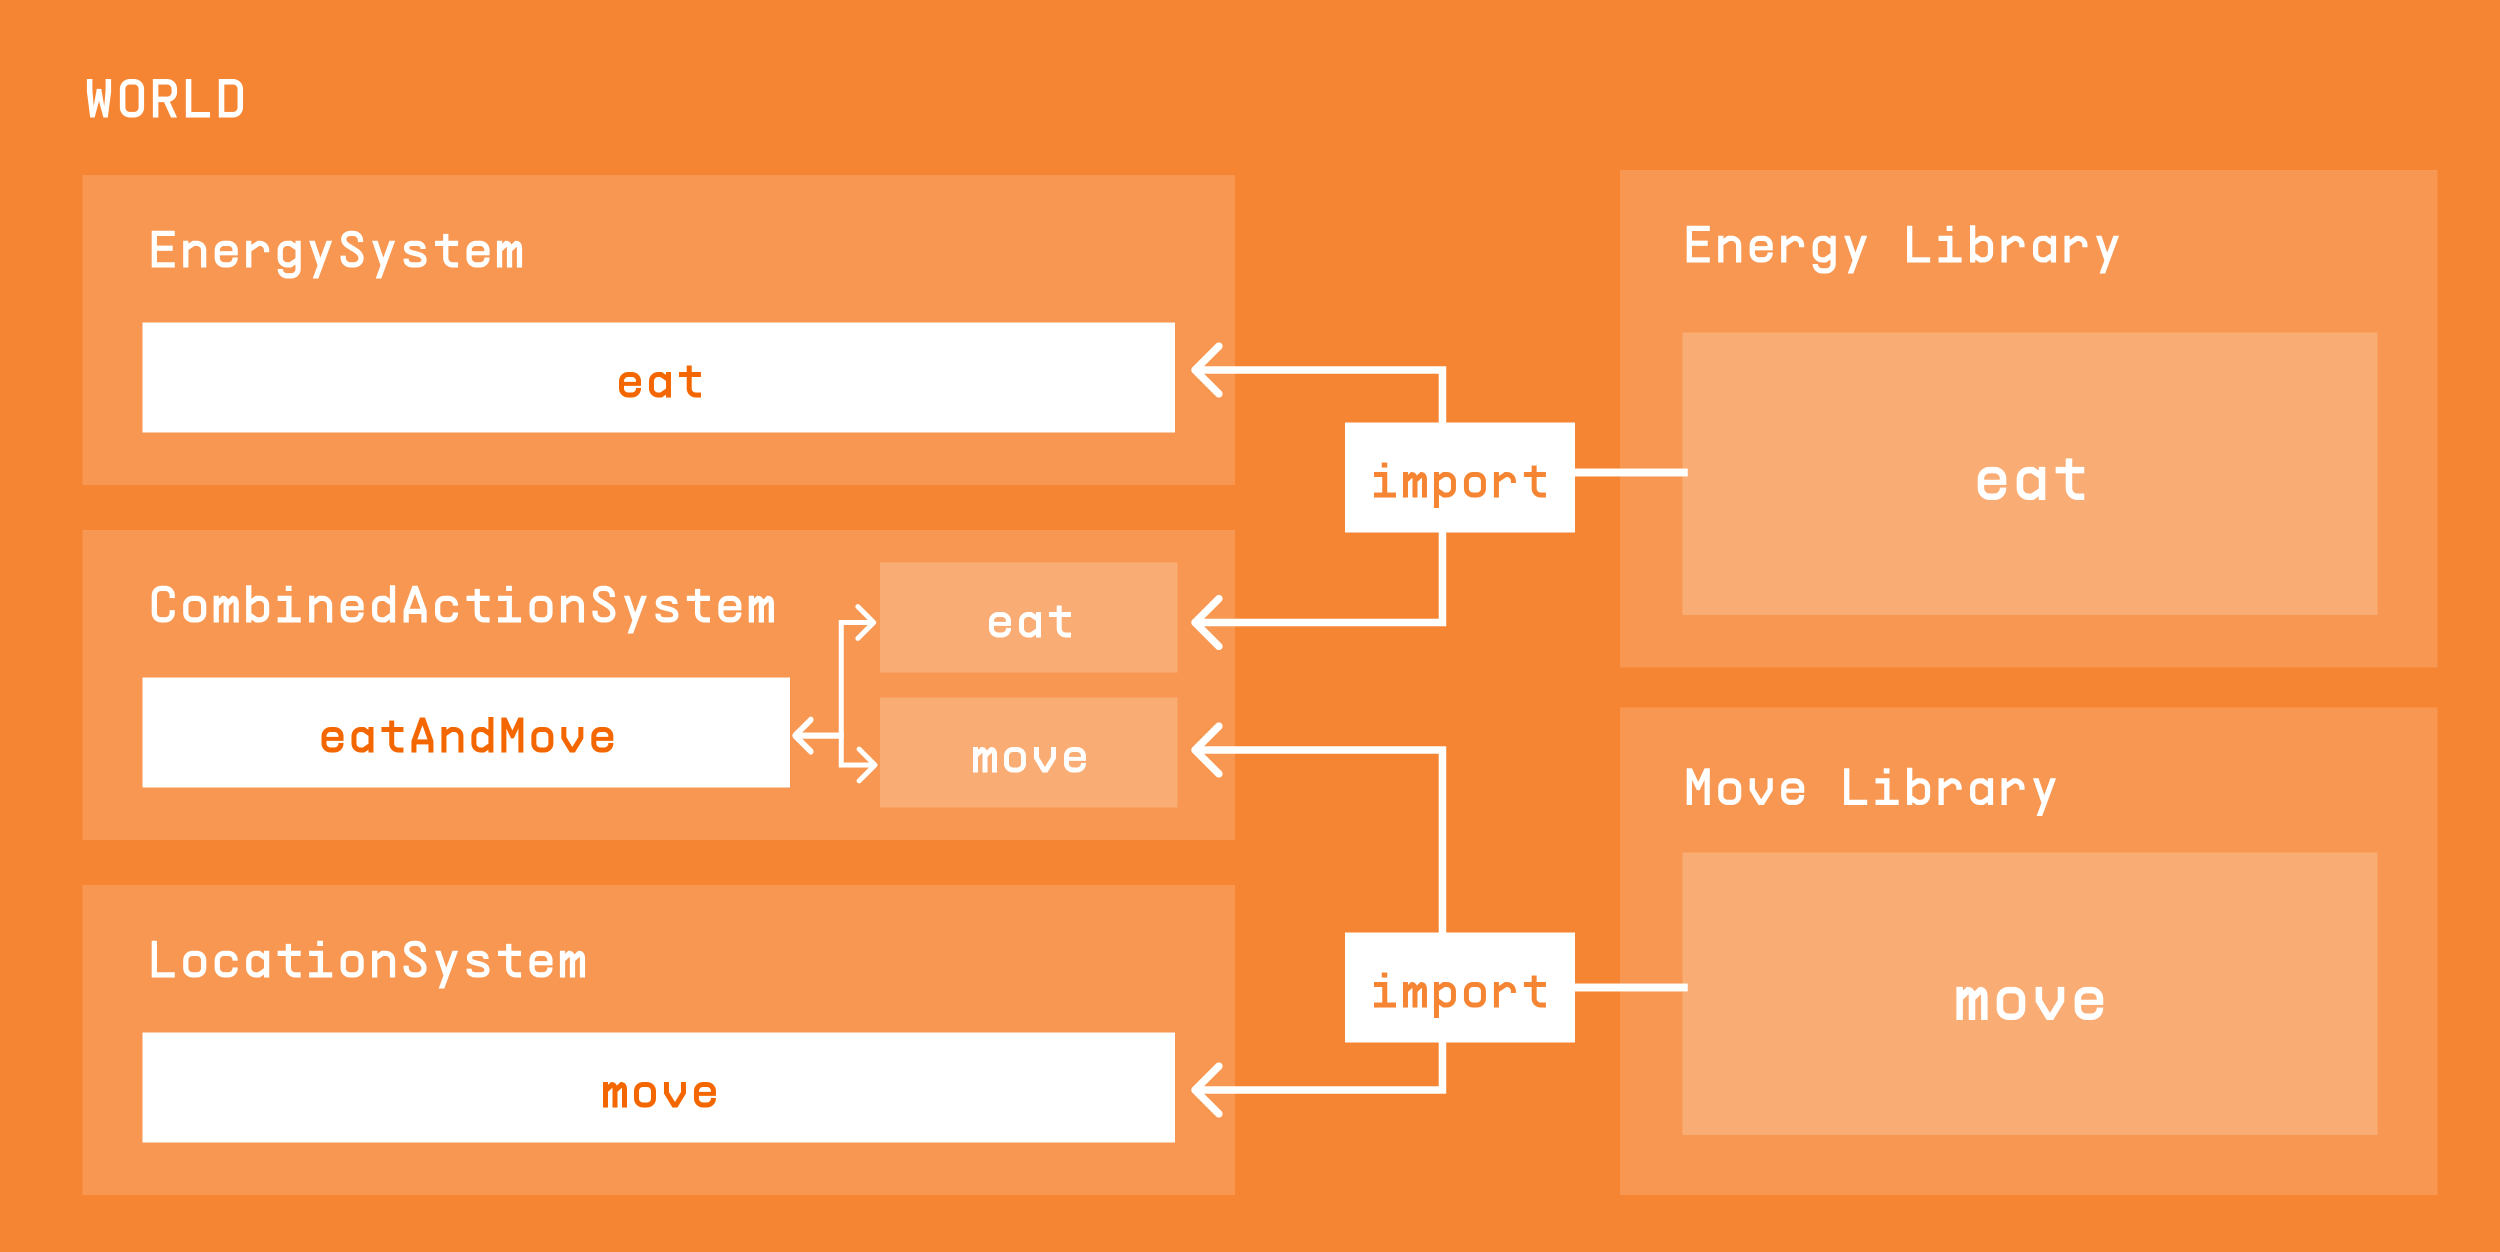 <svg width="1000" height="501" viewBox="0 0 1000 501" fill="none" xmlns="http://www.w3.org/2000/svg">
<rect x="0" y="0" width="1000" height="501" fill="#333333" stroke="none"/>
<g clip-path="url(#clip0_2_328)">
<rect width="1000" height="501" fill="#F46700"/>
<rect width="1000" height="501" fill="white" fill-opacity="0.2"/>
<path d="M40.502 35.56L41.712 42.49L42.24 36V31.6H44.44V36.66L43.12 47H41.36L39.6 40.422L37.84 47H36.08L34.76 36.66V31.6H36.96V36L37.488 42.49L38.698 35.56H40.502ZM53.671 44.778C54.639 44.778 55.431 43.986 55.431 43.018V35.56C55.431 34.57 54.661 33.8 53.671 33.8H51.911C50.921 33.8 50.151 34.592 50.151 35.56V43.018C50.151 43.986 50.943 44.778 51.911 44.778H53.671ZM47.951 43.018V35.56C47.951 33.36 49.733 31.6 51.911 31.6H53.671C55.871 31.6 57.631 33.36 57.631 35.56V43.018C57.631 45.196 55.871 47 53.671 47H51.911C49.733 47 47.951 45.196 47.951 43.018ZM70.823 47H68.403L65.609 40.84H63.343V47H61.143V31.6H66.863C69.063 31.6 70.823 33.36 70.823 35.56V36.88C70.823 38.706 69.613 40.224 67.941 40.686L70.823 47ZM63.343 38.64H66.863C67.853 38.64 68.623 37.87 68.623 36.88V35.56C68.623 34.57 67.853 33.8 66.863 33.8H63.343V38.64ZM76.534 31.6V44.8H84.014V47H74.334V31.6H76.534ZM93.246 31.6C95.424 31.6 97.206 33.36 97.206 35.56V43.018C97.206 45.196 95.424 47 93.246 47H87.526V31.6H93.246ZM89.726 44.778H93.246C94.214 44.778 95.006 43.986 95.006 43.018V35.56C95.006 34.592 94.236 33.8 93.246 33.8H89.726V44.778Z" fill="white"/>
<rect x="33" y="70" width="461" height="124" fill="white" fill-opacity="0.15"/>
<rect x="648" y="68" width="327" height="199" fill="white" fill-opacity="0.15"/>
<rect x="648" y="283" width="327" height="195" fill="white" fill-opacity="0.15"/>
<rect x="33" y="212" width="461" height="124" fill="white" fill-opacity="0.15"/>
<rect x="33" y="354" width="461" height="124" fill="white" fill-opacity="0.15"/>
<rect x="57" y="129" width="413" height="44" fill="white"/>
<rect x="57" y="271" width="259" height="44" fill="white"/>
<rect x="352" y="225" width="119" height="44" fill="white" fill-opacity="0.2"/>
<rect x="673" y="133" width="278" height="113" fill="white" fill-opacity="0.2"/>
<rect x="673" y="341" width="278" height="113" fill="white" fill-opacity="0.2"/>
<rect x="352" y="279" width="119" height="44" fill="white" fill-opacity="0.2"/>
<rect x="57" y="413" width="413" height="44" fill="white"/>
<path d="M256.4 152.2V154.36H249.6V155.38C249.6 156.26 250.32 156.98 251.2 156.98H252.8C253.68 156.98 254.4 156.26 254.4 155.38V155.18H256.4V155.38C256.4 157.36 254.8 159 252.8 159H251.2C249.22 159 247.6 157.36 247.6 155.38V152.4C247.6 150.4 249.22 148.8 251.2 148.8H252.8C254.74 148.8 256.3 150.3 256.4 152.2ZM249.6 152.76H254.4V152.4C254.4 151.5 253.7 150.8 252.8 150.8H251.2C250.3 150.8 249.6 151.52 249.6 152.4V152.76ZM268.392 148.8V159H266.392V157.88L264.732 159H263.192C261.212 159 259.592 157.38 259.592 155.4V152.4C259.592 150.4 261.212 148.8 263.192 148.8H264.732L266.392 149.92V148.8H268.392ZM261.592 155.4C261.592 156.28 262.312 157 263.192 157H264.112L266.392 155.46V152.34L264.112 150.8H263.192C262.312 150.8 261.592 151.52 261.592 152.4V155.4ZM278.284 159C276.284 159 274.684 157.4 274.684 155.4V150.8H271.584V148.8H274.684V146.2H276.684V148.8H280.384V150.8H276.684V155.4C276.684 156.3 277.384 157 278.284 157H280.384V159H278.284Z" fill="#F46700"/>
<path d="M137.4 294.2V296.36H130.6V297.38C130.6 298.26 131.32 298.98 132.2 298.98H133.8C134.68 298.98 135.4 298.26 135.4 297.38V297.18H137.4V297.38C137.4 299.36 135.8 301 133.8 301H132.2C130.22 301 128.6 299.36 128.6 297.38V294.4C128.6 292.4 130.22 290.8 132.2 290.8H133.8C135.74 290.8 137.3 292.3 137.4 294.2ZM130.6 294.76H135.4V294.4C135.4 293.5 134.7 292.8 133.8 292.8H132.2C131.3 292.8 130.6 293.52 130.6 294.4V294.76ZM149.392 290.8V301H147.392V299.88L145.732 301H144.192C142.212 301 140.592 299.38 140.592 297.4V294.4C140.592 292.4 142.212 290.8 144.192 290.8H145.732L147.392 291.92V290.8H149.392ZM142.592 297.4C142.592 298.28 143.312 299 144.192 299H145.112L147.392 297.46V294.34L145.112 292.8H144.192C143.312 292.8 142.592 293.52 142.592 294.4V297.4ZM159.284 301C157.284 301 155.684 299.4 155.684 297.4V292.8H152.584V290.8H155.684V288.2H157.684V290.8H161.384V292.8H157.684V297.4C157.684 298.3 158.384 299 159.284 299H161.384V301H159.284ZM166.577 301H164.577V296.4L167.977 287H169.977L173.377 296.4V301H171.377V297.76H166.577V301ZM166.937 295.76H171.017L168.997 290.16H168.957L166.937 295.76ZM176.569 290.8H178.569V291.92L180.229 290.8H181.769C183.749 290.8 185.369 292.4 185.369 294.4V301H183.369V294.4C183.369 293.52 182.649 292.8 181.769 292.8H180.849L178.569 294.34V301H176.569V290.8ZM197.361 286.8V301H195.361V299.88L193.701 301H192.161C190.181 301 188.561 299.38 188.561 297.4V294.4C188.561 292.4 190.181 290.8 192.161 290.8H193.701L195.361 291.92V286.8H197.361ZM190.561 297.4C190.561 298.28 191.281 299 192.161 299H193.081L195.361 297.46V294.34L193.081 292.8H192.161C191.281 292.8 190.561 293.52 190.561 294.4V297.4ZM204.413 295.36L202.553 291.4V301H200.553V287H202.553L204.953 292.22L207.353 287H209.353V301H207.353V291.4L205.493 295.36H204.413ZM217.745 299C218.645 299 219.345 298.32 219.345 297.42V294.4C219.345 293.5 218.645 292.8 217.745 292.8H216.145C215.245 292.8 214.545 293.5 214.545 294.4V297.42C214.545 298.32 215.245 298.98 216.145 299H217.745ZM212.545 297.42V294.4C212.545 292.4 214.145 290.8 216.145 290.8H217.745C219.745 290.8 221.345 292.4 221.345 294.4V297.42C221.345 299.42 219.745 301 217.745 301H216.145C214.145 301 212.545 299.42 212.545 297.42ZM231.338 290.8H233.338V295.4L229.938 301H227.938L224.538 295.4V290.8H226.538V294.84L228.918 298.76H228.958L231.338 294.84V290.8ZM245.33 294.2V296.36H238.53V297.38C238.53 298.26 239.25 298.98 240.13 298.98H241.73C242.61 298.98 243.33 298.26 243.33 297.38V297.18H245.33V297.38C245.33 299.36 243.73 301 241.73 301H240.13C238.15 301 236.53 299.36 236.53 297.38V294.4C236.53 292.4 238.15 290.8 240.13 290.8H241.73C243.67 290.8 245.23 292.3 245.33 294.2ZM238.53 294.76H243.33V294.4C243.33 293.5 242.63 292.8 241.73 292.8H240.13C239.23 292.8 238.53 293.52 238.53 294.4V294.76Z" fill="#F46700"/>
<path d="M404.4 248.2V250.36H397.6V251.38C397.6 252.26 398.32 252.98 399.2 252.98H400.8C401.68 252.98 402.4 252.26 402.4 251.38V251.18H404.4V251.38C404.4 253.36 402.8 255 400.8 255H399.2C397.22 255 395.6 253.36 395.6 251.38V248.4C395.6 246.4 397.22 244.8 399.2 244.8H400.8C402.74 244.8 404.3 246.3 404.4 248.2ZM397.6 248.76H402.4V248.4C402.4 247.5 401.7 246.8 400.8 246.8H399.2C398.3 246.8 397.6 247.52 397.6 248.4V248.76ZM416.392 244.8V255H414.392V253.88L412.732 255H411.192C409.212 255 407.592 253.38 407.592 251.4V248.4C407.592 246.4 409.212 244.8 411.192 244.8H412.732L414.392 245.92V244.8H416.392ZM409.592 251.4C409.592 252.28 410.312 253 411.192 253H412.112L414.392 251.46V248.34L412.112 246.8H411.192C410.312 246.8 409.592 247.52 409.592 248.4V251.4ZM426.284 255C424.284 255 422.684 253.4 422.684 251.4V246.8H419.584V244.8H422.684V242.2H424.684V244.8H428.384V246.8H424.684V251.4C424.684 252.3 425.384 253 426.284 253H428.384V255H426.284Z" fill="white"/>
<path d="M802.52 191.16V193.968H793.68V195.294C793.68 196.438 794.616 197.374 795.76 197.374H797.84C798.984 197.374 799.92 196.438 799.92 195.294V195.034H802.52V195.294C802.52 197.868 800.44 200 797.84 200H795.76C793.186 200 791.08 197.868 791.08 195.294V191.42C791.08 188.82 793.186 186.74 795.76 186.74H797.84C800.362 186.74 802.39 188.69 802.52 191.16ZM793.68 191.888H799.92V191.42C799.92 190.25 799.01 189.34 797.84 189.34H795.76C794.59 189.34 793.68 190.276 793.68 191.42V191.888ZM818.11 186.74V200H815.51V198.544L813.352 200H811.35C808.776 200 806.67 197.894 806.67 195.32V191.42C806.67 188.82 808.776 186.74 811.35 186.74H813.352L815.51 188.196V186.74H818.11ZM809.27 195.32C809.27 196.464 810.206 197.4 811.35 197.4H812.546L815.51 195.398V191.342L812.546 189.34H811.35C810.206 189.34 809.27 190.276 809.27 191.42V195.32ZM830.97 200C828.37 200 826.29 197.92 826.29 195.32V189.34H822.26V186.74H826.29V183.36H828.89V186.74H833.7V189.34H828.89V195.32C828.89 196.49 829.8 197.4 830.97 197.4H833.7V200H830.97Z" fill="white"/>
<path d="M782.56 394.74H785.16V396.248L786.72 394.74H786.928C788.306 394.74 789.268 395.338 789.762 396.586L791.66 394.74H791.868C793.922 394.74 795.04 396.04 795.04 398.9V408H792.44V398.9C792.44 398.406 792.44 397.99 792.388 397.704L790.1 399.888V408H787.5V398.9C787.5 398.406 787.5 397.99 787.448 397.704L785.16 399.888V408H782.56V394.74ZM786.642 396.924H786.798H786.642ZM791.582 396.924H791.738H791.582ZM805.43 405.4C806.6 405.4 807.51 404.516 807.51 403.346V399.42C807.51 398.25 806.6 397.34 805.43 397.34H803.35C802.18 397.34 801.27 398.25 801.27 399.42V403.346C801.27 404.516 802.18 405.374 803.35 405.4H805.43ZM798.67 403.346V399.42C798.67 396.82 800.75 394.74 803.35 394.74H805.43C808.03 394.74 810.11 396.82 810.11 399.42V403.346C810.11 405.946 808.03 408 805.43 408H803.35C800.75 408 798.67 405.946 798.67 403.346ZM823.1 394.74H825.7V400.72L821.28 408H818.68L814.26 400.72V394.74H816.86V399.992L819.954 405.088H820.006L823.1 399.992V394.74ZM841.29 399.16V401.968H832.45V403.294C832.45 404.438 833.386 405.374 834.53 405.374H836.61C837.754 405.374 838.69 404.438 838.69 403.294V403.034H841.29V403.294C841.29 405.868 839.21 408 836.61 408H834.53C831.956 408 829.85 405.868 829.85 403.294V399.42C829.85 396.82 831.956 394.74 834.53 394.74H836.61C839.132 394.74 841.16 396.69 841.29 399.16ZM832.45 399.888H838.69V399.42C838.69 398.25 837.78 397.34 836.61 397.34H834.53C833.36 397.34 832.45 398.276 832.45 399.42V399.888Z" fill="white"/>
<path d="M389.2 298.8H391.2V299.96L392.4 298.8H392.56C393.62 298.8 394.36 299.26 394.74 300.22L396.2 298.8H396.36C397.94 298.8 398.8 299.8 398.8 302V309H396.8V302C396.8 301.62 396.8 301.3 396.76 301.08L395 302.76V309H393V302C393 301.62 393 301.3 392.96 301.08L391.2 302.76V309H389.2V298.8ZM392.34 300.48H392.46H392.34ZM396.14 300.48H396.26H396.14ZM406.792 307C407.692 307 408.392 306.32 408.392 305.42V302.4C408.392 301.5 407.692 300.8 406.792 300.8H405.192C404.292 300.8 403.592 301.5 403.592 302.4V305.42C403.592 306.32 404.292 306.98 405.192 307H406.792ZM401.592 305.42V302.4C401.592 300.4 403.192 298.8 405.192 298.8H406.792C408.792 298.8 410.392 300.4 410.392 302.4V305.42C410.392 307.42 408.792 309 406.792 309H405.192C403.192 309 401.592 307.42 401.592 305.42ZM420.384 298.8H422.384V303.4L418.984 309H416.984L413.584 303.4V298.8H415.584V302.84L417.964 306.76H418.004L420.384 302.84V298.8ZM434.377 302.2V304.36H427.577V305.38C427.577 306.26 428.297 306.98 429.177 306.98H430.777C431.657 306.98 432.377 306.26 432.377 305.38V305.18H434.377V305.38C434.377 307.36 432.777 309 430.777 309H429.177C427.197 309 425.577 307.36 425.577 305.38V302.4C425.577 300.4 427.197 298.8 429.177 298.8H430.777C432.717 298.8 434.277 300.3 434.377 302.2ZM427.577 302.76H432.377V302.4C432.377 301.5 431.677 300.8 430.777 300.8H429.177C428.277 300.8 427.577 301.52 427.577 302.4V302.76Z" fill="white"/>
<path d="M241.2 432.8H243.2V433.96L244.4 432.8H244.56C245.62 432.8 246.36 433.26 246.74 434.22L248.2 432.8H248.36C249.94 432.8 250.8 433.8 250.8 436V443H248.8V436C248.8 435.62 248.8 435.3 248.76 435.08L247 436.76V443H245V436C245 435.62 245 435.3 244.96 435.08L243.2 436.76V443H241.2V432.8ZM244.34 434.48H244.46H244.34ZM248.14 434.48H248.26H248.14ZM258.792 441C259.692 441 260.392 440.32 260.392 439.42V436.4C260.392 435.5 259.692 434.8 258.792 434.8H257.192C256.292 434.8 255.592 435.5 255.592 436.4V439.42C255.592 440.32 256.292 440.98 257.192 441H258.792ZM253.592 439.42V436.4C253.592 434.4 255.192 432.8 257.192 432.8H258.792C260.792 432.8 262.392 434.4 262.392 436.4V439.42C262.392 441.42 260.792 443 258.792 443H257.192C255.192 443 253.592 441.42 253.592 439.42ZM272.384 432.8H274.384V437.4L270.984 443H268.984L265.584 437.4V432.8H267.584V436.84L269.964 440.76H270.004L272.384 436.84V432.8ZM286.377 436.2V438.36H279.577V439.38C279.577 440.26 280.297 440.98 281.177 440.98H282.777C283.657 440.98 284.377 440.26 284.377 439.38V439.18H286.377V439.38C286.377 441.36 284.777 443 282.777 443H281.177C279.197 443 277.577 441.36 277.577 439.38V436.4C277.577 434.4 279.197 432.8 281.177 432.8H282.777C284.717 432.8 286.277 434.3 286.377 436.2ZM279.577 436.76H284.377V436.4C284.377 435.5 283.677 434.8 282.777 434.8H281.177C280.277 434.8 279.577 435.52 279.577 436.4V436.76Z" fill="#F46700"/>
<path d="M69.92 92.3V94.4H62.78V98.243H69.08V100.343H62.78V104.9H69.92V107H60.68V92.3H69.92ZM73.272 96.29H75.372V97.466L77.115 96.29H78.732C80.811 96.29 82.512 97.97 82.512 100.07V107H80.412V100.07C80.412 99.146 79.656 98.39 78.732 98.39H77.766L75.372 100.007V107H73.272V96.29ZM95.104 99.86V102.128H87.964V103.199C87.964 104.123 88.72 104.879 89.644 104.879H91.324C92.248 104.879 93.004 104.123 93.004 103.199V102.989H95.104V103.199C95.104 105.278 93.424 107 91.324 107H89.644C87.565 107 85.864 105.278 85.864 103.199V100.07C85.864 97.97 87.565 96.29 89.644 96.29H91.324C93.361 96.29 94.999 97.865 95.104 99.86ZM87.964 100.448H93.004V100.07C93.004 99.125 92.269 98.39 91.324 98.39H89.644C88.699 98.39 87.964 99.146 87.964 100.07V100.448ZM98.455 96.29H100.555V97.97L103.054 96.29H103.915C105.994 96.29 107.695 97.97 107.695 100.07V100.91H105.595V100.07C105.595 99.146 104.839 98.39 103.915 98.39H103.705L100.555 100.511V107H98.455V96.29ZM120.287 107.609C120.287 109.688 118.607 111.41 116.507 111.41H114.827C112.748 111.41 111.047 109.688 111.047 107.609H113.147C113.147 108.533 113.903 109.289 114.827 109.289H116.507C117.431 109.289 118.187 108.533 118.187 107.609V105.824L116.444 107H114.827C112.748 107 111.047 105.299 111.047 103.22V100.07C111.047 97.97 112.748 96.29 114.827 96.29H116.444L118.187 97.466V96.29H120.287V107.609ZM113.147 103.22C113.147 104.144 113.903 104.9 114.827 104.9H115.793L118.187 103.283V100.007L115.793 98.39H114.827C113.903 98.39 113.147 99.146 113.147 100.07V103.22ZM127.335 111.41H125.088L127.02 106.16L123.639 96.29H125.865L128.154 103.031L130.632 96.29H132.879L127.335 111.41ZM136.231 102.254H138.331V103.094C138.331 104.081 139.15 104.9 140.137 104.9H141.544C142.615 104.9 143.371 104.228 143.371 103.304C143.371 100.406 136.441 99.776 136.441 95.786C136.441 93.728 138.058 92.3 140.347 92.3H141.334C143.497 92.3 145.261 94.043 145.261 96.206V96.836H143.161V96.206C143.161 95.198 142.342 94.4 141.334 94.4H140.347C139.213 94.4 138.541 94.925 138.541 95.786C138.541 98.012 145.471 98.873 145.471 103.304C145.471 105.404 143.77 107 141.544 107H140.137C137.974 107 136.231 105.257 136.231 103.094V102.254ZM152.519 111.41H150.272L152.204 106.16L148.823 96.29H151.049L153.338 103.031L155.816 96.29H158.063L152.519 111.41ZM161.414 103.472H163.514V103.892C163.514 104.48 164.06 104.9 164.963 104.9H167.084C168.071 104.9 168.554 104.564 168.554 104.039C168.554 101.666 161.561 103.199 161.561 99.125C161.561 97.424 162.926 96.29 164.921 96.29H166.937C168.827 96.29 170.297 97.655 170.297 99.419V99.608H168.197V99.419C168.197 98.831 167.672 98.39 166.937 98.39H164.921C164.039 98.39 163.661 98.684 163.661 99.125C163.661 100.826 170.654 99.755 170.654 104.039C170.654 105.803 169.205 107 167.084 107H164.963C162.926 107 161.414 105.677 161.414 103.892V103.472ZM181.041 107C178.941 107 177.261 105.32 177.261 103.22V98.39H174.006V96.29H177.261V93.56H179.361V96.29H183.246V98.39H179.361V103.22C179.361 104.165 180.096 104.9 181.041 104.9H183.246V107H181.041ZM195.838 99.86V102.128H188.698V103.199C188.698 104.123 189.454 104.879 190.378 104.879H192.058C192.982 104.879 193.738 104.123 193.738 103.199V102.989H195.838V103.199C195.838 105.278 194.158 107 192.058 107H190.378C188.299 107 186.598 105.278 186.598 103.199V100.07C186.598 97.97 188.299 96.29 190.378 96.29H192.058C194.095 96.29 195.733 97.865 195.838 99.86ZM188.698 100.448H193.738V100.07C193.738 99.125 193.003 98.39 192.058 98.39H190.378C189.433 98.39 188.698 99.146 188.698 100.07V100.448ZM198.77 96.29H200.87V97.508L202.13 96.29H202.298C203.411 96.29 204.188 96.773 204.587 97.781L206.12 96.29H206.288C207.947 96.29 208.85 97.34 208.85 99.65V107H206.75V99.65C206.75 99.251 206.75 98.915 206.708 98.684L204.86 100.448V107H202.76V99.65C202.76 99.251 202.76 98.915 202.718 98.684L200.87 100.448V107H198.77V96.29ZM202.067 98.054H202.193H202.067ZM206.057 98.054H206.183H206.057Z" fill="white"/>
<path d="M683.92 90.3V92.4H676.78V96.243H683.08V98.343H676.78V102.9H683.92V105H674.68V90.3H683.92ZM687.272 94.29H689.372V95.466L691.115 94.29H692.732C694.811 94.29 696.512 95.97 696.512 98.07V105H694.412V98.07C694.412 97.146 693.656 96.39 692.732 96.39H691.766L689.372 98.007V105H687.272V94.29ZM709.104 97.86V100.128H701.964V101.199C701.964 102.123 702.72 102.879 703.644 102.879H705.324C706.248 102.879 707.004 102.123 707.004 101.199V100.989H709.104V101.199C709.104 103.278 707.424 105 705.324 105H703.644C701.565 105 699.864 103.278 699.864 101.199V98.07C699.864 95.97 701.565 94.29 703.644 94.29H705.324C707.361 94.29 708.999 95.865 709.104 97.86ZM701.964 98.448H707.004V98.07C707.004 97.125 706.269 96.39 705.324 96.39H703.644C702.699 96.39 701.964 97.146 701.964 98.07V98.448ZM712.455 94.29H714.555V95.97L717.054 94.29H717.915C719.994 94.29 721.695 95.97 721.695 98.07V98.91H719.595V98.07C719.595 97.146 718.839 96.39 717.915 96.39H717.705L714.555 98.511V105H712.455V94.29ZM734.287 105.609C734.287 107.688 732.607 109.41 730.507 109.41H728.827C726.748 109.41 725.047 107.688 725.047 105.609H727.147C727.147 106.533 727.903 107.289 728.827 107.289H730.507C731.431 107.289 732.187 106.533 732.187 105.609V103.824L730.444 105H728.827C726.748 105 725.047 103.299 725.047 101.22V98.07C725.047 95.97 726.748 94.29 728.827 94.29H730.444L732.187 95.466V94.29H734.287V105.609ZM727.147 101.22C727.147 102.144 727.903 102.9 728.827 102.9H729.793L732.187 101.283V98.007L729.793 96.39H728.827C727.903 96.39 727.147 97.146 727.147 98.07V101.22ZM741.335 109.41H739.088L741.02 104.16L737.639 94.29H739.865L742.154 101.031L744.632 94.29H746.879L741.335 109.41ZM764.923 90.3V102.9H772.063V105H762.823V90.3H764.923ZM780.979 102.9H784.654V105H775.414V102.9H778.879V96.39H775.414V94.29H780.979V102.9ZM778.669 92.4V90.3H780.979V92.4H778.669ZM788.006 90.09H790.106V95.466L791.849 94.29H793.466C795.545 94.29 797.246 95.97 797.246 98.07V101.22C797.246 103.299 795.545 105 793.466 105H791.849L790.106 103.824V105H788.006V90.09ZM790.106 101.283L792.5 102.9H793.466C794.39 102.9 795.146 102.144 795.146 101.22V98.07C795.146 97.146 794.39 96.39 793.466 96.39H792.5L790.106 98.007V101.283ZM800.598 94.29H802.698V95.97L805.197 94.29H806.058C808.137 94.29 809.838 95.97 809.838 98.07V98.91H807.738V98.07C807.738 97.146 806.982 96.39 806.058 96.39H805.848L802.698 98.511V105H800.598V94.29ZM822.43 94.29V105H820.33V103.824L818.587 105H816.97C814.891 105 813.19 103.299 813.19 101.22V98.07C813.19 95.97 814.891 94.29 816.97 94.29H818.587L820.33 95.466V94.29H822.43ZM815.29 101.22C815.29 102.144 816.046 102.9 816.97 102.9H817.936L820.33 101.283V98.007L817.936 96.39H816.97C816.046 96.39 815.29 97.146 815.29 98.07V101.22ZM825.782 94.29H827.882V95.97L830.381 94.29H831.242C833.321 94.29 835.022 95.97 835.022 98.07V98.91H832.922V98.07C832.922 97.146 832.166 96.39 831.242 96.39H831.032L827.882 98.511V105H825.782V94.29ZM842.069 109.41H839.822L841.754 104.16L838.373 94.29H840.599L842.888 101.031L845.366 94.29H847.613L842.069 109.41Z" fill="white"/>
<path d="M678.733 316.078L676.78 311.92V322H674.68V307.3H676.78L679.3 312.781L681.82 307.3H683.92V322H681.82V311.92L679.867 316.078H678.733ZM692.732 319.9C693.677 319.9 694.412 319.186 694.412 318.241V315.07C694.412 314.125 693.677 313.39 692.732 313.39H691.052C690.107 313.39 689.372 314.125 689.372 315.07V318.241C689.372 319.186 690.107 319.879 691.052 319.9H692.732ZM687.272 318.241V315.07C687.272 312.97 688.952 311.29 691.052 311.29H692.732C694.832 311.29 696.512 312.97 696.512 315.07V318.241C696.512 320.341 694.832 322 692.732 322H691.052C688.952 322 687.272 320.341 687.272 318.241ZM707.004 311.29H709.104V316.12L705.534 322H703.434L699.864 316.12V311.29H701.964V315.532L704.463 319.648H704.505L707.004 315.532V311.29ZM721.695 314.86V317.128H714.555V318.199C714.555 319.123 715.311 319.879 716.235 319.879H717.915C718.839 319.879 719.595 319.123 719.595 318.199V317.989H721.695V318.199C721.695 320.278 720.015 322 717.915 322H716.235C714.156 322 712.455 320.278 712.455 318.199V315.07C712.455 312.97 714.156 311.29 716.235 311.29H717.915C719.952 311.29 721.59 312.865 721.695 314.86ZM714.555 315.448H719.595V315.07C719.595 314.125 718.86 313.39 717.915 313.39H716.235C715.29 313.39 714.555 314.146 714.555 315.07V315.448ZM739.739 307.3V319.9H746.879V322H737.639V307.3H739.739ZM755.796 319.9H759.471V322H750.231V319.9H753.696V313.39H750.231V311.29H755.796V319.9ZM753.486 309.4V307.3H755.796V309.4H753.486ZM762.823 307.09H764.923V312.466L766.666 311.29H768.283C770.362 311.29 772.063 312.97 772.063 315.07V318.22C772.063 320.299 770.362 322 768.283 322H766.666L764.923 320.824V322H762.823V307.09ZM764.923 318.283L767.317 319.9H768.283C769.207 319.9 769.963 319.144 769.963 318.22V315.07C769.963 314.146 769.207 313.39 768.283 313.39H767.317L764.923 315.007V318.283ZM775.414 311.29H777.514V312.97L780.013 311.29H780.874C782.953 311.29 784.654 312.97 784.654 315.07V315.91H782.554V315.07C782.554 314.146 781.798 313.39 780.874 313.39H780.664L777.514 315.511V322H775.414V311.29ZM797.246 311.29V322H795.146V320.824L793.403 322H791.786C789.707 322 788.006 320.299 788.006 318.22V315.07C788.006 312.97 789.707 311.29 791.786 311.29H793.403L795.146 312.466V311.29H797.246ZM790.106 318.22C790.106 319.144 790.862 319.9 791.786 319.9H792.752L795.146 318.283V315.007L792.752 313.39H791.786C790.862 313.39 790.106 314.146 790.106 315.07V318.22ZM800.598 311.29H802.698V312.97L805.197 311.29H806.058C808.137 311.29 809.838 312.97 809.838 315.07V315.91H807.738V315.07C807.738 314.146 806.982 313.39 806.058 313.39H805.848L802.698 315.511V322H800.598V311.29ZM816.886 326.41H814.639L816.571 321.16L813.19 311.29H815.416L817.705 318.031L820.183 311.29H822.43L816.886 326.41Z" fill="white"/>
<path d="M67.82 238.08C67.82 237.135 67.085 236.4 66.14 236.4H64.46C63.515 236.4 62.78 237.156 62.78 238.08V245.199C62.78 246.123 63.536 246.879 64.46 246.879H66.14C67.064 246.879 67.82 246.123 67.82 245.199V244.044H69.92V245.199C69.92 247.278 68.24 249 66.14 249H64.46C62.381 249 60.68 247.278 60.68 245.199V238.08C60.68 235.98 62.381 234.3 64.46 234.3H66.14C68.24 234.3 69.92 235.98 69.92 238.08V239.235H67.82V238.08ZM78.732 246.9C79.677 246.9 80.412 246.186 80.412 245.241V242.07C80.412 241.125 79.677 240.39 78.732 240.39H77.052C76.107 240.39 75.372 241.125 75.372 242.07V245.241C75.372 246.186 76.107 246.879 77.052 246.9H78.732ZM73.272 245.241V242.07C73.272 239.97 74.952 238.29 77.052 238.29H78.732C80.832 238.29 82.512 239.97 82.512 242.07V245.241C82.512 247.341 80.832 249 78.732 249H77.052C74.952 249 73.272 247.341 73.272 245.241ZM85.444 238.29H87.544V239.508L88.804 238.29H88.972C90.085 238.29 90.862 238.773 91.261 239.781L92.794 238.29H92.962C94.621 238.29 95.524 239.34 95.524 241.65V249H93.424V241.65C93.424 241.251 93.424 240.915 93.382 240.684L91.534 242.448V249H89.434V241.65C89.434 241.251 89.434 240.915 89.392 240.684L87.544 242.448V249H85.444V238.29ZM88.741 240.054H88.867H88.741ZM92.731 240.054H92.857H92.731ZM98.455 234.09H100.555V239.466L102.298 238.29H103.915C105.994 238.29 107.695 239.97 107.695 242.07V245.22C107.695 247.299 105.994 249 103.915 249H102.298L100.555 247.824V249H98.455V234.09ZM100.555 245.283L102.949 246.9H103.915C104.839 246.9 105.595 246.144 105.595 245.22V242.07C105.595 241.146 104.839 240.39 103.915 240.39H102.949L100.555 242.007V245.283ZM116.612 246.9H120.287V249H111.047V246.9H114.512V240.39H111.047V238.29H116.612V246.9ZM114.302 236.4V234.3H116.612V236.4H114.302ZM123.639 238.29H125.739V239.466L127.482 238.29H129.099C131.178 238.29 132.879 239.97 132.879 242.07V249H130.779V242.07C130.779 241.146 130.023 240.39 129.099 240.39H128.133L125.739 242.007V249H123.639V238.29ZM145.471 241.86V244.128H138.331V245.199C138.331 246.123 139.087 246.879 140.011 246.879H141.691C142.615 246.879 143.371 246.123 143.371 245.199V244.989H145.471V245.199C145.471 247.278 143.791 249 141.691 249H140.011C137.932 249 136.231 247.278 136.231 245.199V242.07C136.231 239.97 137.932 238.29 140.011 238.29H141.691C143.728 238.29 145.366 239.865 145.471 241.86ZM138.331 242.448H143.371V242.07C143.371 241.125 142.636 240.39 141.691 240.39H140.011C139.066 240.39 138.331 241.146 138.331 242.07V242.448ZM158.063 234.09V249H155.963V247.824L154.22 249H152.603C150.524 249 148.823 247.299 148.823 245.22V242.07C148.823 239.97 150.524 238.29 152.603 238.29H154.22L155.963 239.466V234.09H158.063ZM150.923 245.22C150.923 246.144 151.679 246.9 152.603 246.9H153.569L155.963 245.283V242.007L153.569 240.39H152.603C151.679 240.39 150.923 241.146 150.923 242.07V245.22ZM163.514 249H161.414V244.17L164.984 234.3H167.084L170.654 244.17V249H168.554V245.598H163.514V249ZM163.892 243.498H168.176L166.055 237.618H166.013L163.892 243.498ZM181.146 242.07C181.146 241.125 180.411 240.39 179.466 240.39H177.786C176.841 240.39 176.106 241.146 176.106 242.07V245.199C176.106 246.123 176.862 246.879 177.786 246.879H179.466C180.39 246.879 181.146 246.123 181.146 245.199V244.989H183.246V245.199C183.246 247.278 181.566 249 179.466 249H177.786C175.707 249 174.006 247.278 174.006 245.199V242.07C174.006 239.97 175.707 238.29 177.786 238.29H179.466C181.566 238.29 183.246 239.97 183.246 242.07V242.28H181.146V242.07ZM193.633 249C191.533 249 189.853 247.32 189.853 245.22V240.39H186.598V238.29H189.853V235.56H191.953V238.29H195.838V240.39H191.953V245.22C191.953 246.165 192.688 246.9 193.633 246.9H195.838V249H193.633ZM204.755 246.9H208.43V249H199.19V246.9H202.655V240.39H199.19V238.29H204.755V246.9ZM202.445 236.4V234.3H204.755V236.4H202.445ZM217.242 246.9C218.187 246.9 218.922 246.186 218.922 245.241V242.07C218.922 241.125 218.187 240.39 217.242 240.39H215.562C214.617 240.39 213.882 241.125 213.882 242.07V245.241C213.882 246.186 214.617 246.879 215.562 246.9H217.242ZM211.782 245.241V242.07C211.782 239.97 213.462 238.29 215.562 238.29H217.242C219.342 238.29 221.022 239.97 221.022 242.07V245.241C221.022 247.341 219.342 249 217.242 249H215.562C213.462 249 211.782 247.341 211.782 245.241ZM224.373 238.29H226.473V239.466L228.216 238.29H229.833C231.912 238.29 233.613 239.97 233.613 242.07V249H231.513V242.07C231.513 241.146 230.757 240.39 229.833 240.39H228.867L226.473 242.007V249H224.373V238.29ZM236.965 244.254H239.065V245.094C239.065 246.081 239.884 246.9 240.871 246.9H242.278C243.349 246.9 244.105 246.228 244.105 245.304C244.105 242.406 237.175 241.776 237.175 237.786C237.175 235.728 238.792 234.3 241.081 234.3H242.068C244.231 234.3 245.995 236.043 245.995 238.206V238.836H243.895V238.206C243.895 237.198 243.076 236.4 242.068 236.4H241.081C239.947 236.4 239.275 236.925 239.275 237.786C239.275 240.012 246.205 240.873 246.205 245.304C246.205 247.404 244.504 249 242.278 249H240.871C238.708 249 236.965 247.257 236.965 245.094V244.254ZM253.253 253.41H251.006L252.938 248.16L249.557 238.29H251.783L254.072 245.031L256.55 238.29H258.797L253.253 253.41ZM262.149 245.472H264.249V245.892C264.249 246.48 264.795 246.9 265.698 246.9H267.819C268.806 246.9 269.289 246.564 269.289 246.039C269.289 243.666 262.296 245.199 262.296 241.125C262.296 239.424 263.661 238.29 265.656 238.29H267.672C269.562 238.29 271.032 239.655 271.032 241.419V241.608H268.932V241.419C268.932 240.831 268.407 240.39 267.672 240.39H265.656C264.774 240.39 264.396 240.684 264.396 241.125C264.396 242.826 271.389 241.755 271.389 246.039C271.389 247.803 269.94 249 267.819 249H265.698C263.661 249 262.149 247.677 262.149 245.892V245.472ZM281.776 249C279.676 249 277.996 247.32 277.996 245.22V240.39H274.741V238.29H277.996V235.56H280.096V238.29H283.981V240.39H280.096V245.22C280.096 246.165 280.831 246.9 281.776 246.9H283.981V249H281.776ZM296.572 241.86V244.128H289.432V245.199C289.432 246.123 290.188 246.879 291.112 246.879H292.792C293.716 246.879 294.472 246.123 294.472 245.199V244.989H296.572V245.199C296.572 247.278 294.892 249 292.792 249H291.112C289.033 249 287.332 247.278 287.332 245.199V242.07C287.332 239.97 289.033 238.29 291.112 238.29H292.792C294.829 238.29 296.467 239.865 296.572 241.86ZM289.432 242.448H294.472V242.07C294.472 241.125 293.737 240.39 292.792 240.39H291.112C290.167 240.39 289.432 241.146 289.432 242.07V242.448ZM299.504 238.29H301.604V239.508L302.864 238.29H303.032C304.145 238.29 304.922 238.773 305.321 239.781L306.854 238.29H307.022C308.681 238.29 309.584 239.34 309.584 241.65V249H307.484V241.65C307.484 241.251 307.484 240.915 307.442 240.684L305.594 242.448V249H303.494V241.65C303.494 241.251 303.494 240.915 303.452 240.684L301.604 242.448V249H299.504V238.29ZM302.801 240.054H302.927H302.801ZM306.791 240.054H306.917H306.791Z" fill="white"/>
<path d="M62.78 376.3V388.9H69.92V391H60.68V376.3H62.78ZM78.732 388.9C79.677 388.9 80.412 388.186 80.412 387.241V384.07C80.412 383.125 79.677 382.39 78.732 382.39H77.052C76.107 382.39 75.372 383.125 75.372 384.07V387.241C75.372 388.186 76.107 388.879 77.052 388.9H78.732ZM73.272 387.241V384.07C73.272 381.97 74.952 380.29 77.052 380.29H78.732C80.832 380.29 82.512 381.97 82.512 384.07V387.241C82.512 389.341 80.832 391 78.732 391H77.052C74.952 391 73.272 389.341 73.272 387.241ZM93.004 384.07C93.004 383.125 92.269 382.39 91.324 382.39H89.644C88.699 382.39 87.964 383.146 87.964 384.07V387.199C87.964 388.123 88.72 388.879 89.644 388.879H91.324C92.248 388.879 93.004 388.123 93.004 387.199V386.989H95.104V387.199C95.104 389.278 93.424 391 91.324 391H89.644C87.565 391 85.864 389.278 85.864 387.199V384.07C85.864 381.97 87.565 380.29 89.644 380.29H91.324C93.424 380.29 95.104 381.97 95.104 384.07V384.28H93.004V384.07ZM107.695 380.29V391H105.595V389.824L103.852 391H102.235C100.156 391 98.455 389.299 98.455 387.22V384.07C98.455 381.97 100.156 380.29 102.235 380.29H103.852L105.595 381.466V380.29H107.695ZM100.555 387.22C100.555 388.144 101.311 388.9 102.235 388.9H103.201L105.595 387.283V384.007L103.201 382.39H102.235C101.311 382.39 100.555 383.146 100.555 384.07V387.22ZM118.082 391C115.982 391 114.302 389.32 114.302 387.22V382.39H111.047V380.29H114.302V377.56H116.402V380.29H120.287V382.39H116.402V387.22C116.402 388.165 117.137 388.9 118.082 388.9H120.287V391H118.082ZM129.204 388.9H132.879V391H123.639V388.9H127.104V382.39H123.639V380.29H129.204V388.9ZM126.894 378.4V376.3H129.204V378.4H126.894ZM141.691 388.9C142.636 388.9 143.371 388.186 143.371 387.241V384.07C143.371 383.125 142.636 382.39 141.691 382.39H140.011C139.066 382.39 138.331 383.125 138.331 384.07V387.241C138.331 388.186 139.066 388.879 140.011 388.9H141.691ZM136.231 387.241V384.07C136.231 381.97 137.911 380.29 140.011 380.29H141.691C143.791 380.29 145.471 381.97 145.471 384.07V387.241C145.471 389.341 143.791 391 141.691 391H140.011C137.911 391 136.231 389.341 136.231 387.241ZM148.823 380.29H150.923V381.466L152.666 380.29H154.283C156.362 380.29 158.063 381.97 158.063 384.07V391H155.963V384.07C155.963 383.146 155.207 382.39 154.283 382.39H153.317L150.923 384.007V391H148.823V380.29ZM161.414 386.254H163.514V387.094C163.514 388.081 164.333 388.9 165.32 388.9H166.727C167.798 388.9 168.554 388.228 168.554 387.304C168.554 384.406 161.624 383.776 161.624 379.786C161.624 377.728 163.241 376.3 165.53 376.3H166.517C168.68 376.3 170.444 378.043 170.444 380.206V380.836H168.344V380.206C168.344 379.198 167.525 378.4 166.517 378.4H165.53C164.396 378.4 163.724 378.925 163.724 379.786C163.724 382.012 170.654 382.873 170.654 387.304C170.654 389.404 168.953 391 166.727 391H165.32C163.157 391 161.414 389.257 161.414 387.094V386.254ZM177.702 395.41H175.455L177.387 390.16L174.006 380.29H176.232L178.521 387.031L180.999 380.29H183.246L177.702 395.41ZM186.598 387.472H188.698V387.892C188.698 388.48 189.244 388.9 190.147 388.9H192.268C193.255 388.9 193.738 388.564 193.738 388.039C193.738 385.666 186.745 387.199 186.745 383.125C186.745 381.424 188.11 380.29 190.105 380.29H192.121C194.011 380.29 195.481 381.655 195.481 383.419V383.608H193.381V383.419C193.381 382.831 192.856 382.39 192.121 382.39H190.105C189.223 382.39 188.845 382.684 188.845 383.125C188.845 384.826 195.838 383.755 195.838 388.039C195.838 389.803 194.389 391 192.268 391H190.147C188.11 391 186.598 389.677 186.598 387.892V387.472ZM206.225 391C204.125 391 202.445 389.32 202.445 387.22V382.39H199.19V380.29H202.445V377.56H204.545V380.29H208.43V382.39H204.545V387.22C204.545 388.165 205.28 388.9 206.225 388.9H208.43V391H206.225ZM221.022 383.86V386.128H213.882V387.199C213.882 388.123 214.638 388.879 215.562 388.879H217.242C218.166 388.879 218.922 388.123 218.922 387.199V386.989H221.022V387.199C221.022 389.278 219.342 391 217.242 391H215.562C213.483 391 211.782 389.278 211.782 387.199V384.07C211.782 381.97 213.483 380.29 215.562 380.29H217.242C219.279 380.29 220.917 381.865 221.022 383.86ZM213.882 384.448H218.922V384.07C218.922 383.125 218.187 382.39 217.242 382.39H215.562C214.617 382.39 213.882 383.146 213.882 384.07V384.448ZM223.953 380.29H226.053V381.508L227.313 380.29H227.481C228.594 380.29 229.371 380.773 229.77 381.781L231.303 380.29H231.471C233.13 380.29 234.033 381.34 234.033 383.65V391H231.933V383.65C231.933 383.251 231.933 382.915 231.891 382.684L230.043 384.448V391H227.943V383.65C227.943 383.251 227.943 382.915 227.901 382.684L226.053 384.448V391H223.953V380.29ZM227.25 382.054H227.376H227.25ZM231.24 382.054H231.366H231.24Z" fill="white"/>
<path d="M576.985 189H575.485V190.5H576.985V189ZM576.985 148H578.485V146.5H576.985V148ZM476.939 146.939C476.354 147.525 476.354 148.475 476.939 149.061L486.485 158.607C487.071 159.192 488.021 159.192 488.607 158.607C489.192 158.021 489.192 157.071 488.607 156.485L480.121 148L488.607 139.515C489.192 138.929 489.192 137.979 488.607 137.393C488.021 136.808 487.071 136.808 486.485 137.393L476.939 146.939ZM675 187.5H576.985V190.5H675V187.5ZM578.485 189V148H575.485V189H578.485ZM576.985 146.5H478V149.5H576.985V146.5Z" fill="white"/>
<path d="M576.985 395H575.485V393.5H576.985V395ZM576.985 436H578.485V437.5H576.985V436ZM476.939 437.061C476.354 436.475 476.354 435.525 476.939 434.939L486.485 425.393C487.071 424.808 488.021 424.808 488.607 425.393C489.192 425.979 489.192 426.929 488.607 427.515L480.121 436L488.607 444.485C489.192 445.071 489.192 446.021 488.607 446.607C488.021 447.192 487.071 447.192 486.485 446.607L476.939 437.061ZM675 396.5H576.985V393.5H675V396.5ZM578.485 395V436H575.485V395H578.485ZM576.985 437.5H478V434.5H576.985V437.5Z" fill="white"/>
<path d="M576.985 395H575.485V396.5H576.985V395ZM576.985 300H578.485V298.5H576.985V300ZM476.939 298.939C476.354 299.525 476.354 300.475 476.939 301.061L486.485 310.607C487.071 311.192 488.021 311.192 488.607 310.607C489.192 310.021 489.192 309.071 488.607 308.485L480.121 300L488.607 291.515C489.192 290.929 489.192 289.979 488.607 289.393C488.021 288.808 487.071 288.808 486.485 289.393L476.939 298.939ZM675 393.5H576.985V396.5H675V393.5ZM578.485 395V300H575.485V395H578.485ZM576.985 298.5H478V301.5H576.985V298.5Z" fill="white"/>
<path d="M576.985 189H575.485V187.5H576.985V189ZM576.985 249H578.485V250.5H576.985V249ZM476.939 250.061C476.354 249.475 476.354 248.525 476.939 247.939L486.485 238.393C487.071 237.808 488.021 237.808 488.607 238.393C489.192 238.979 489.192 239.929 488.607 240.515L480.121 249L488.607 257.485C489.192 258.071 489.192 259.021 488.607 259.607C488.021 260.192 487.071 260.192 486.485 259.607L476.939 250.061ZM675 190.5H576.985V187.5H675V190.5ZM578.485 189V249H575.485V189H578.485ZM576.985 250.5H478V247.5H576.985V250.5Z" fill="white"/>
<rect width="92" height="44" transform="translate(538 169)" fill="white"/>
<path d="M554.9 197H558.4V199H549.6V197H552.9V190.8H549.6V188.8H554.9V197ZM552.7 187V185H554.9V187H552.7ZM561.192 188.8H563.192V189.96L564.392 188.8H564.552C565.612 188.8 566.352 189.26 566.732 190.22L568.192 188.8H568.352C569.932 188.8 570.792 189.8 570.792 192V199H568.792V192C568.792 191.62 568.792 191.3 568.752 191.08L566.992 192.76V199H564.992V192C564.992 191.62 564.992 191.3 564.952 191.08L563.192 192.76V199H561.192V188.8ZM564.332 190.48H564.452H564.332ZM568.132 190.48H568.252H568.132ZM573.584 203.2V188.8H575.584V189.92L577.244 188.8H578.784C580.764 188.8 582.384 190.42 582.384 192.4V195.4C582.384 197.4 580.764 199 578.784 199H577.244L575.584 197.88V203.2H573.584ZM575.584 195.46L577.864 197H578.784C579.664 197 580.384 196.28 580.384 195.4V192.4C580.384 191.52 579.664 190.8 578.784 190.8H577.864L575.584 192.34V195.46ZM590.777 197C591.677 197 592.377 196.32 592.377 195.42V192.4C592.377 191.5 591.677 190.8 590.777 190.8H589.177C588.277 190.8 587.577 191.5 587.577 192.4V195.42C587.577 196.32 588.277 196.98 589.177 197H590.777ZM585.577 195.42V192.4C585.577 190.4 587.177 188.8 589.177 188.8H590.777C592.777 188.8 594.377 190.4 594.377 192.4V195.42C594.377 197.42 592.777 199 590.777 199H589.177C587.177 199 585.577 197.42 585.577 195.42ZM597.569 188.8H599.569V190.4L601.949 188.8H602.769C604.749 188.8 606.369 190.4 606.369 192.4V193.2H604.369V192.4C604.369 191.52 603.649 190.8 602.769 190.8H602.569L599.569 192.82V199H597.569V188.8ZM616.261 199C614.261 199 612.661 197.4 612.661 195.4V190.8H609.561V188.8H612.661V186.2H614.661V188.8H618.361V190.8H614.661V195.4C614.661 196.3 615.361 197 616.261 197H618.361V199H616.261Z" fill="#F68533"/>
<rect width="92" height="44" transform="translate(538 373)" fill="white"/>
<path d="M554.9 401H558.4V403H549.6V401H552.9V394.8H549.6V392.8H554.9V401ZM552.7 391V389H554.9V391H552.7ZM561.192 392.8H563.192V393.96L564.392 392.8H564.552C565.612 392.8 566.352 393.26 566.732 394.22L568.192 392.8H568.352C569.932 392.8 570.792 393.8 570.792 396V403H568.792V396C568.792 395.62 568.792 395.3 568.752 395.08L566.992 396.76V403H564.992V396C564.992 395.62 564.992 395.3 564.952 395.08L563.192 396.76V403H561.192V392.8ZM564.332 394.48H564.452H564.332ZM568.132 394.48H568.252H568.132ZM573.584 407.2V392.8H575.584V393.92L577.244 392.8H578.784C580.764 392.8 582.384 394.42 582.384 396.4V399.4C582.384 401.4 580.764 403 578.784 403H577.244L575.584 401.88V407.2H573.584ZM575.584 399.46L577.864 401H578.784C579.664 401 580.384 400.28 580.384 399.4V396.4C580.384 395.52 579.664 394.8 578.784 394.8H577.864L575.584 396.34V399.46ZM590.777 401C591.677 401 592.377 400.32 592.377 399.42V396.4C592.377 395.5 591.677 394.8 590.777 394.8H589.177C588.277 394.8 587.577 395.5 587.577 396.4V399.42C587.577 400.32 588.277 400.98 589.177 401H590.777ZM585.577 399.42V396.4C585.577 394.4 587.177 392.8 589.177 392.8H590.777C592.777 392.8 594.377 394.4 594.377 396.4V399.42C594.377 401.42 592.777 403 590.777 403H589.177C587.177 403 585.577 401.42 585.577 399.42ZM597.569 392.8H599.569V394.4L601.949 392.8H602.769C604.749 392.8 606.369 394.4 606.369 396.4V397.2H604.369V396.4C604.369 395.52 603.649 394.8 602.769 394.8H602.569L599.569 396.82V403H597.569V392.8ZM616.261 403C614.261 403 612.661 401.4 612.661 399.4V394.8H609.561V392.8H612.661V390.2H614.661V392.8H618.361V394.8H614.661V399.4C614.661 400.3 615.361 401 616.261 401H618.361V403H616.261Z" fill="#F68533"/>
<path d="M317.293 293.793C316.902 294.183 316.902 294.817 317.293 295.207L323.657 301.571C324.047 301.962 324.681 301.962 325.071 301.571C325.462 301.181 325.462 300.547 325.071 300.157L319.414 294.5L325.071 288.843C325.462 288.453 325.462 287.819 325.071 287.429C324.681 287.038 324.047 287.038 323.657 287.429L317.293 293.793ZM336.5 294.5V295.5H337.5V294.5H336.5ZM336.5 249V248H335.5V249H336.5ZM350.207 249.707C350.598 249.317 350.598 248.683 350.207 248.293L343.843 241.929C343.453 241.538 342.819 241.538 342.429 241.929C342.038 242.319 342.038 242.953 342.429 243.343L348.086 249L342.429 254.657C342.038 255.047 342.038 255.681 342.429 256.071C342.819 256.462 343.453 256.462 343.843 256.071L350.207 249.707ZM318 295.5H336.5V293.5H318V295.5ZM337.5 294.5V249H335.5V294.5H337.5ZM336.5 250H349.5V248H336.5V250Z" fill="white"/>
<path d="M317.293 294.707C316.902 294.317 316.902 293.683 317.293 293.293L323.657 286.929C324.047 286.538 324.681 286.538 325.071 286.929C325.462 287.319 325.462 287.953 325.071 288.343L319.414 294L325.071 299.657C325.462 300.047 325.462 300.681 325.071 301.071C324.681 301.462 324.047 301.462 323.657 301.071L317.293 294.707ZM336.5 294V293H337.5V294H336.5ZM336.5 306V307H335.5V306H336.5ZM350.707 305.293C351.098 305.683 351.098 306.317 350.707 306.707L344.343 313.071C343.953 313.462 343.319 313.462 342.929 313.071C342.538 312.681 342.538 312.047 342.929 311.657L348.586 306L342.929 300.343C342.538 299.953 342.538 299.319 342.929 298.929C343.319 298.538 343.953 298.538 344.343 298.929L350.707 305.293ZM318 293H336.5V295H318V293ZM337.5 294V306H335.5V294H337.5ZM336.5 305H350V307H336.5V305Z" fill="white"/>
</g>
<defs>
<clipPath id="clip0_2_328">
<rect width="1000" height="501" fill="white"/>
</clipPath>
</defs>
</svg>
